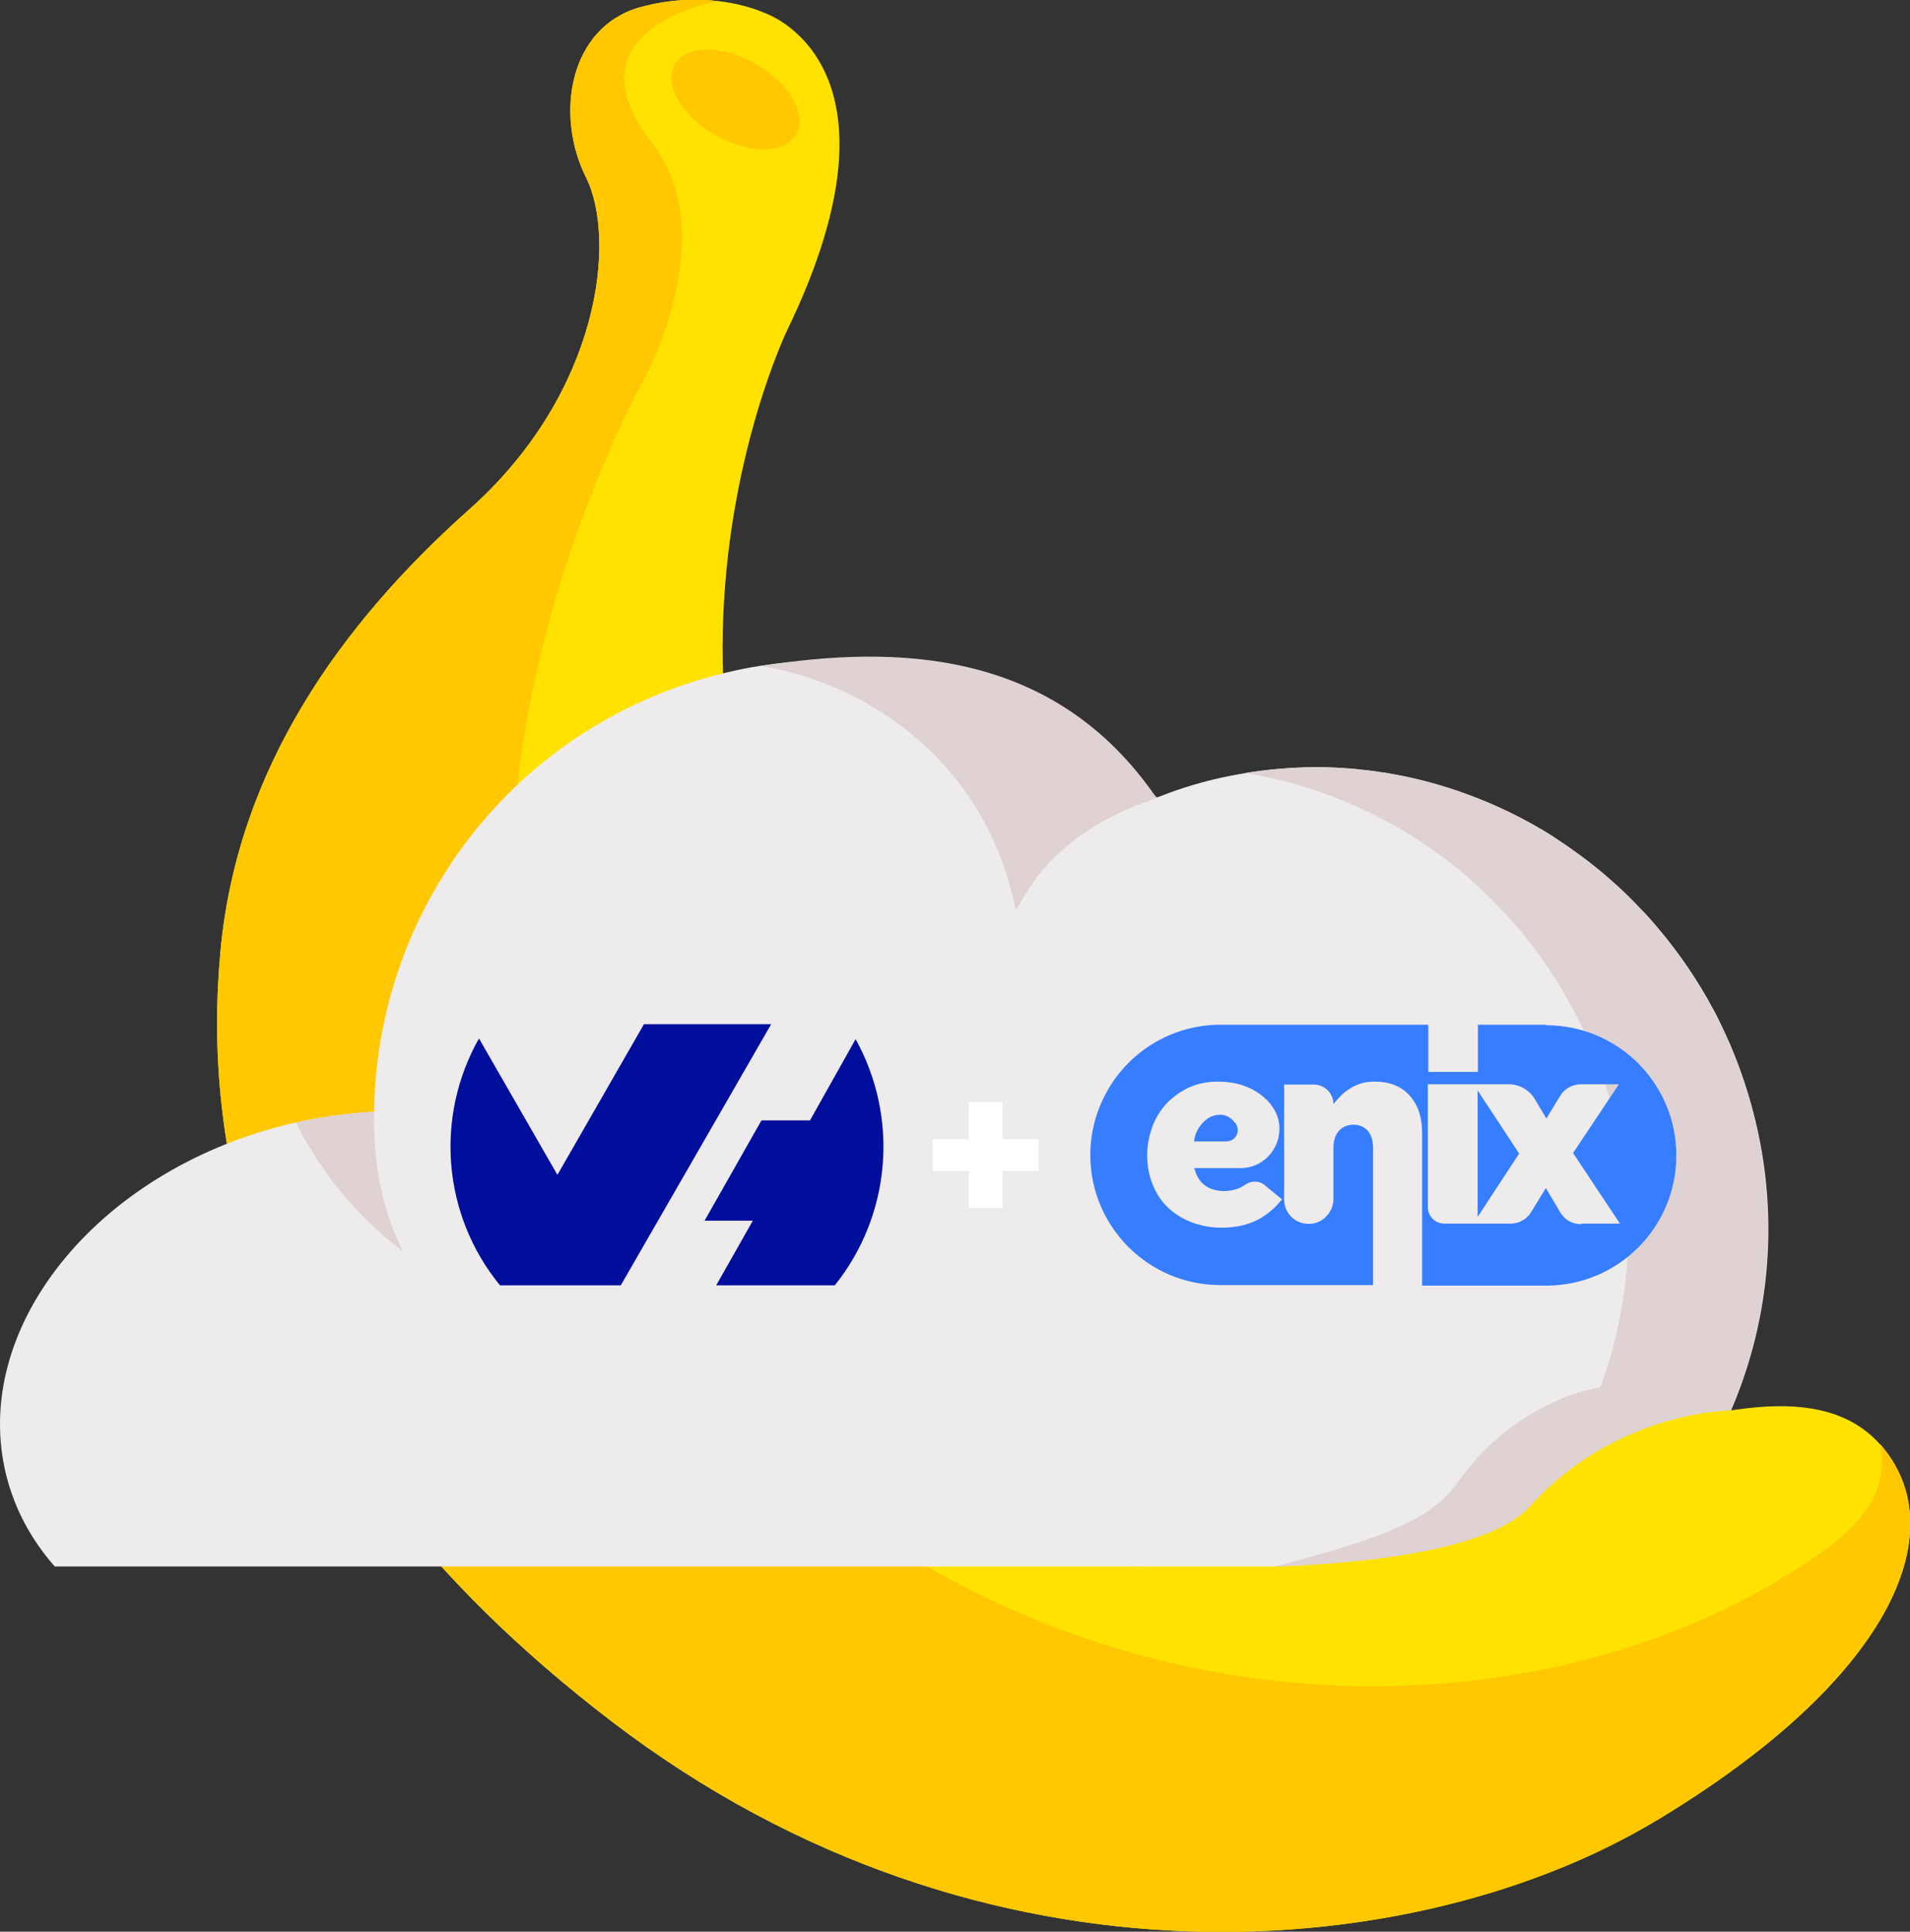 <?xml version="1.0" encoding="UTF-8"?>
<svg id="Calque_2" data-name="Calque 2" xmlns="http://www.w3.org/2000/svg" viewBox="0 0 70.86 71.67">
  <rect x="0" y="0" width="70.86" height="71.67" fill="#333333" stroke="none"/>
  <defs>
    <style>
      .cls-1 {
        fill: #edebeb;
      }

      .cls-2 {
        fill: #ffe200;
      }

      .cls-3 {
        fill: #377dff;
      }

      .cls-4 {
        fill: #ffc801;
      }

      .cls-5 {
        fill: #fff;
      }

      .cls-6 {
        fill: #000e9c;
        fill-rule: evenodd;
      }

      .cls-7 {
        fill: #ded2d2;
      }
    </style>
  </defs>
  <g id="Calque_1-2" data-name="Calque 1">
    <g>
      <path class="cls-2" d="M61.46,67.54c-8.72,5.26-24.9,6.94-38.78-3.68-13.87-10.61-15.13-21.86-14.5-28.59.63-6.72,4.41-12.08,9.25-16.39,4.83-4.31,5.46-9.98,4.31-12.3-1.16-2.31-.63-5.57,2-6.31,1.12-.31,2.12-.32,2.9-.23,1.05.12,1.7.43,1.7.43,0,0,5.69,1.82.86,11.79,0,0-8.41,17.45,6.31,32.05,5.49,5.46,11.38,7.94,16.61,8.9,2.76.51,5.59.43,8.35-.11,2.86-.56,7.04-2,9.27.48.05.05.1.1.14.16,2.55,3.13.32,8.54-8.41,13.8Z"/>
      <path class="cls-4" d="M61.46,67.54c-8.72,5.26-24.9,6.94-38.78-3.68-13.87-10.61-15.13-21.86-14.5-28.59.63-6.72,4.41-12.08,9.25-16.39,4.83-4.31,5.46-9.98,4.31-12.3-1.16-2.31-.63-5.57,2-6.31,1.12-.31,2.12-.32,2.9-.23,0,0-5.77,1-2.45,5.26,2.64,3.38-.26,8.71-.26,8.71,0,0-11.27,19.78.15,34.9,12.21,16.16,32.76,16.58,43.75,8.5,1.67-1.23,2.2-2.52,1.91-3.84.05.05.1.1.14.16,2.55,3.13.32,8.54-8.41,13.8Z"/>
      <ellipse class="cls-4" cx="27.28" cy="3.69" rx="1.52" ry="2.6" transform="translate(10.45 25.47) rotate(-60)"/>
    </g>
    <g>
      <path class="cls-1" d="M60.72,57.51c-.2.21-.42.41-.64.61H2.03c-.86-.98-1.48-2.11-1.8-3.39-1.34-5.42,3.31-11.24,10.39-13,.12-.03.24-.06.36-.08.98-.22,1.95-.35,2.9-.4.08-7.13,4.68-13.7,11.85-15.96.83-.26,1.66-.46,2.5-.59h0s.04,0,.06-.01c5.46-.83,10.89,1.09,14.63,4.9,0,0,0,0,0,0h0c.34-.13.68-.26,1.03-.37.75-.24,1.52-.42,2.28-.54.11-.02.22-.03.32-.05.22-.03.43-.06.65-.08.11-.01.22-.02.33-.03.58-.05,1.17-.07,1.74-.05.71.02,1.41.09,2.11.2.04,0,.08.01.12.02.85.14,1.67.35,2.48.62,1.14.38,2.23.88,3.26,1.49.19.11.37.23.55.35.18.12.36.24.54.37.81.57,1.57,1.21,2.27,1.92.15.16.31.32.46.48,0,0,0,0,0,0,.15.16.3.33.44.5.79.93,1.5,1.97,2.09,3.08.11.2.21.41.31.62.35.73.65,1.49.9,2.29,1.98,6.28.19,12.81-4.07,17.09Z"/>
      <g>
        <path class="cls-7" d="M37.68,33.76c.28-.27,1.09-2.79,5.23-4.15-3.81-5.57-9.71-5.68-14.69-4.9,3.61.56,8.31,3.28,9.46,9.05Z"/>
        <path class="cls-7" d="M60.72,57.51c-.21.21-.42.41-.64.6h-5.18c4.72-4.25,6.78-11.12,4.71-17.7-.38-1.22-.89-2.36-1.5-3.42-2.01-3.51-5.14-6.12-8.76-7.47-1.01-.38-2.06-.66-3.14-.84.11-.02.22-.03.32-.05.22-.03.43-.06.65-.08.11-.01.22-.02.33-.03.58-.05,1.17-.06,1.74-.05.71.02,1.41.09,2.11.2.04,0,.08.01.12.02.85.14,1.67.35,2.48.62,1.14.38,2.23.88,3.26,1.49.19.11.37.23.55.35.18.12.36.24.54.37.81.57,1.57,1.21,2.27,1.92.15.16.31.32.46.48,0,0,0,0,0,0,.15.16.3.33.44.5.79.93,1.5,1.97,2.09,3.08.11.2.21.41.31.62.35.73.65,1.49.9,2.29,1.98,6.28.19,12.81-4.07,17.09Z"/>
      </g>
      <path class="cls-7" d="M14.97,46.43s-2.41-1.61-3.99-4.78c.98-.22,1.95-.35,2.9-.4,0,0-.16,2.89,1.08,5.18Z"/>
    </g>
    <path class="cls-7" d="M59.4,51.47s-3.08.36-5.36,3.58c-.93,1.31-2.73,2.03-6.75,3.07-.83,2.23,8.62,1.3,8.62,1.3l6.61-6.67-3.12-1.27Z"/>
    <path class="cls-2" d="M42.12,58.12s12.06.62,14.65-2.24c3.21-3.55,7.45-3.55,7.45-3.55l-1.17,6.86-7.14.81-6.98,1.81-6.81-3.69Z"/>
    <g id="Page-1">
      <g id="emencia">
        <g id="Group">
          <polygon id="Shape" class="cls-3" points="54.82 45.15 56.36 42.8 54.82 40.46 54.82 45.15"/>
          <path id="Shape-2" data-name="Shape" class="cls-3" d="M45.81,41.65h0c-.14-.19-.34-.29-.53-.29-.27,0-.46.1-.64.28-.14.14-.31.38-.34.71h1.18c.4,0,.56-.42.34-.7Z"/>
          <path id="Shape-3" data-name="Shape" class="cls-3" d="M57.37,38.02h-2.54v1.75h-1.84v-1.75h-7.7c-1.66,0-3.12.83-3.99,2.1-.53.78-.85,1.72-.85,2.73,0,2.67,2.16,4.83,4.83,4.83h5.66v-5.08c0-.29-.07-.5-.2-.65-.13-.14-.3-.22-.52-.22s-.4.07-.54.22c-.02.02-.03.04-.05.06-.11.15-.16.34-.16.59v1.89c0,.22-.08.42-.21.58-.17.21-.42.34-.71.34-.51,0-.91-.41-.91-.91v-4.26h1.1c.4,0,.73.32.73.73.08-.11.17-.21.27-.31s.21-.19.34-.27c.12-.08.26-.14.41-.19.15-.05.32-.07.5-.07.56,0,.99.17,1.3.51s.47.8.47,1.4v5.66h4.6c2.67,0,4.83-2.16,4.83-4.83s-2.16-4.83-4.83-4.83ZM46.65,45.26c-.37.19-.81.29-1.32.29-.41,0-.78-.07-1.12-.2-.34-.13-.63-.31-.87-.54-.25-.23-.44-.52-.57-.85-.14-.33-.21-.7-.21-1.1v-.02c0-.38.08-.73.2-1.06.13-.33.31-.62.54-.86.05-.05.1-.1.16-.15.2-.17.42-.32.67-.43.32-.14.67-.21,1.05-.21.21,0,.4.02.58.05.21.04.4.1.58.18.33.15.6.36.81.62,0,0,0,0,.01.02.74.95.06,2.34-1.15,2.34h-1.7c.07.29.2.5.39.64.19.14.43.21.72.21.21,0,.4-.04.58-.12.07-.03.14-.07.22-.13.22-.14.5-.14.7.03l.64.53c-.25.32-.55.57-.92.77ZM58.65,45.42c-.31,0-.6-.16-.76-.43l-.54-.91-.55.9c-.16.26-.45.42-.76.42h-2.45c-.34,0-.62-.27-.62-.62v-4.55h3c.4,0,.77.21.97.55l.43.72.51-.84c.16-.26.45-.43.76-.43h1.42l-1.7,2.55,1.74,2.62h-1.44Z"/>
        </g>
      </g>
    </g>
    <path class="cls-5" d="M38.53,43.45h-1.34v1.37h-1.25v-1.37h-1.34v-1.18h1.34v-1.38h1.25v1.38h1.34v1.18Z"/>
    <path class="cls-6" d="M31.74,38.55c1.62,2.92,1.32,6.53-.77,9.14h-4.4l1.36-2.4h-1.79l2.11-3.72h1.8l1.69-3.01h0ZM23.04,47.69h-4.49c-2.13-2.6-2.43-6.24-.78-9.16l2.91,5.06,3.21-5.59h4.72l-5.58,9.69h0Z"/>
  </g>
</svg>